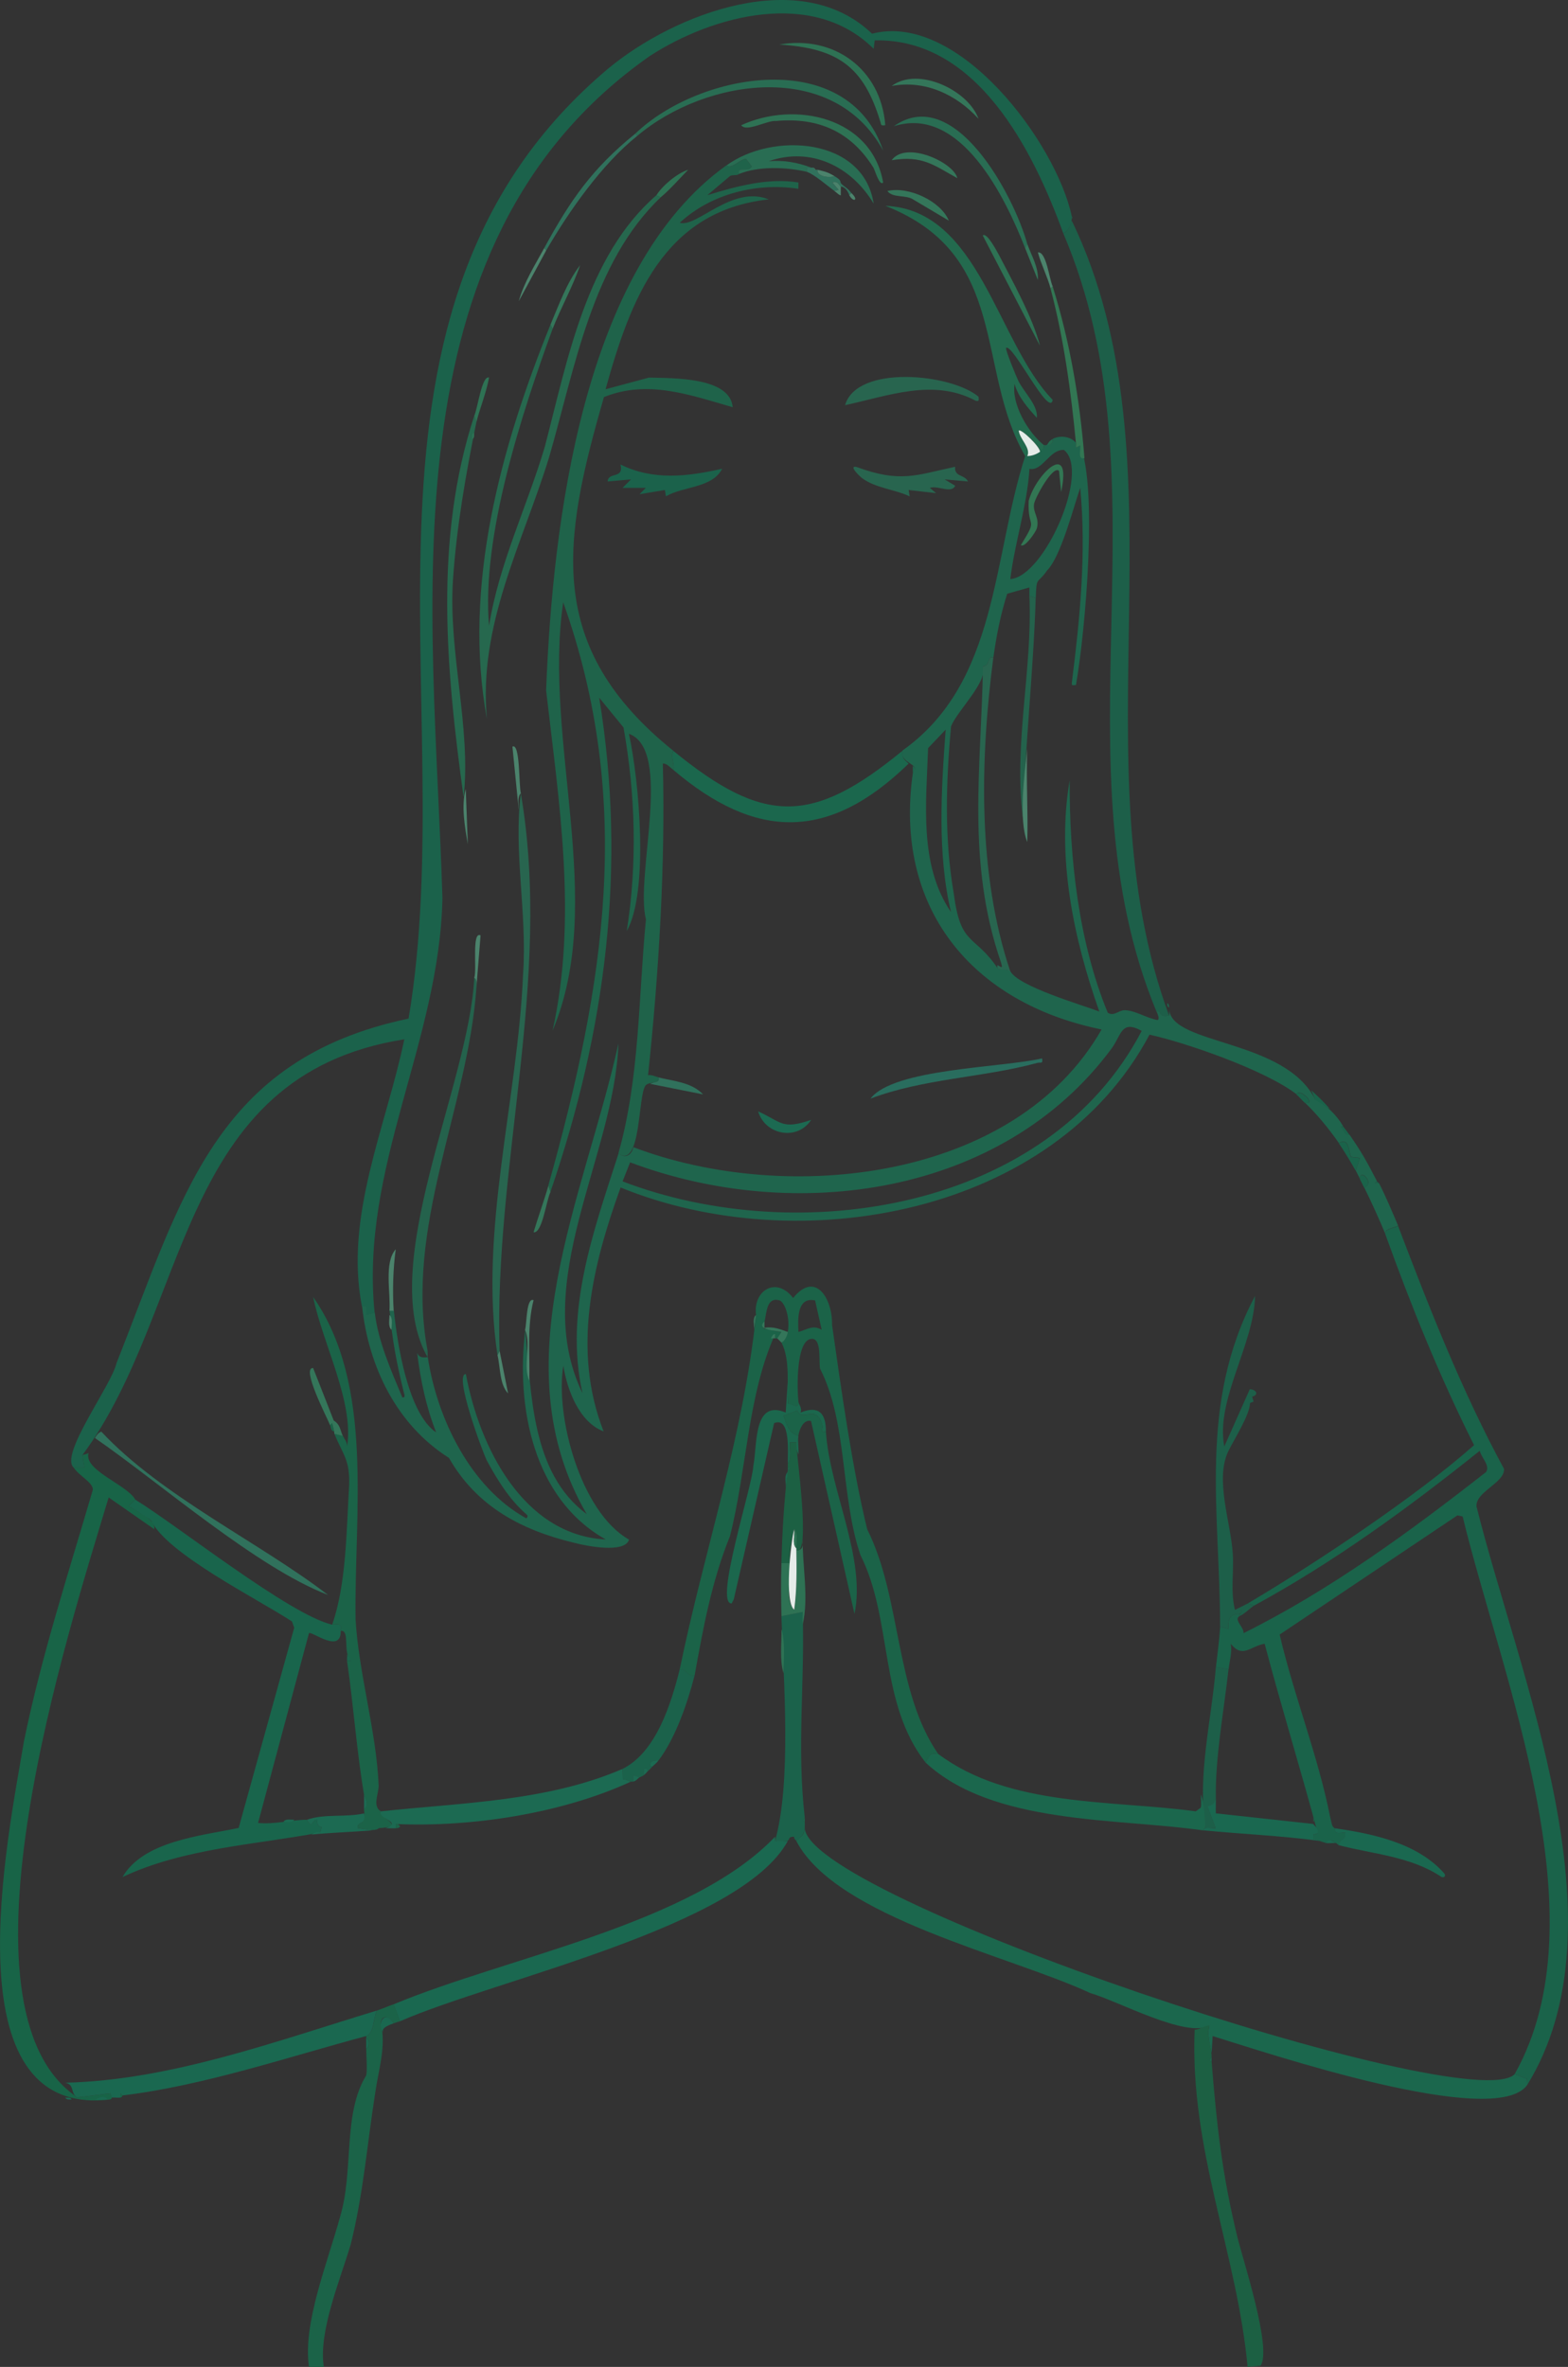 <?xml version="1.0" encoding="UTF-8"?> <svg xmlns="http://www.w3.org/2000/svg" id="_レイヤー_2" data-name="レイヤー 2" viewBox="0 0 317.47 478.98"><rect x="0" y="0" width="317.47" height="478.98" fill="#333333" stroke="none"/><defs><style> .cls-1 { fill: #1d5f49; } .cls-2 { fill: #4b836c; } .cls-3 { fill: #1b624b; } .cls-4 { fill: #19654c; } .cls-5 { fill: #24624c; } .cls-6 { fill: #296d53; } .cls-7 { fill: #1b674d; } .cls-8 { fill: #26684e; } .cls-9 { fill: #1f634a; } .cls-10 { fill: #1c6a52; } .cls-11 { fill: #1a6850; } .cls-12 { fill: #296d5e; } .cls-13 { fill: #1b6348; } .cls-14 { fill: #28654f; } .cls-15 { fill: #186447; } .cls-16 { fill: #1a634a; } .cls-17 { fill: #236a4e; } .cls-18 { fill: #30715c; } .cls-19 { fill: #327653; } .cls-20 { fill: #1c6043; } .cls-21 { fill: #e5ece9; } .cls-22 { fill: #2e7254; } .cls-23 { fill: #1f654d; } .cls-24 { fill: #34765a; } </style></defs><g id="_レイヤー_1-2" data-name="レイヤー 1"><g><path class="cls-23" d="M217.85,89.71c.08.09-.1.58.03.83l.83-.41c3.51,8.7,1.12,37.03-.86,48.5-.73.01-.93.24-.82-.61,1.64-12.99,2.94-26.22,1.68-39.31-1.28,3.68-3.9,13.9-6.68,16.7-2.06,2.96-2.18,1.07-2.32,5.62l-1.29-.43c-.02-.57.02-1.15,0-1.72l-4.49,1.27c-1.35,4.19-2.19,8.54-2.8,12.89-1.32-.3-.56,1.65-2.1,1.79,1.01,3.15-5.18,8.92-6.47,12.16-1.03,11.24-1.39,22.61.54,33.78,1.4,10.89,4.12,8.1,8.96,15.27.4.3,1.9-.1,2.51.51,1.6,3.07,14.46,6.8,18.01,8.15-5.21-14.72-8.68-31.17-6.01-46.78-.06,15.61,1.76,32.54,7.71,47.01,1.23.84,2.24-.52,3.45-.5,2.13.04,4.51,1.66,6.65,1.99.49-.23-.06-1.33-.21-1.72h.57c.45,1.05.88.95,2,.86v-1.29c.44,7.27,23.39,5.91,29.57,18.27,2.3,1.06,4.43,3.29,5.61,5.33l-.42.21c.71.55.68,1.75,1.71,1.51,2.52,3.62,3.58,5.58,5.58,9.44l-.43.42h.86c1.44,2.84,2.61,5.68,3.86,8.59-.89.49-2.87.58-2.57,1.72-1.24-2.95-2.86-6.58-4.29-9.44,2.3-.91-.98-4.03-.86-1.72-.29-.56-.61-1.26-.86-1.72l.86-2.57-1.74-.19c-.6-.44-.17-4.11-2.55-2.82-1.89-2.73-4.45-5.87-6.86-8.15h.86c.51-.65-2.07-2.86-2.57-1.72-6.53-4.97-22.52-10.46-29.76-12.05-19.4,36.54-70.97,45.67-107.09,30.93-5.75,15.91-9.87,32.94-3.44,49.35-4.95-1.85-7.4-8.44-8.15-13.3-1.7,10.04,3.43,29.63,13.3,35.2-.82,2.85-8.66,1.31-11.15.64-10.66-2.56-19.72-7.37-25.31-17.17-10.57-6.69-16.28-18.41-17.59-30.69h.86s0,1.72,0,1.72l1.71-.43c.71,5.92,3.32,11.73,5.58,17.16.81.1.3-.85.23-1.3-1.4-5.7-2.29-10.44-2.81-16.29h.86c.71,6.69,2.82,20.77,8.57,24.68-2.04-5.2-3.17-10.57-3.85-16.1.44,1,1.13.98,2.15.86,1.89,12.47,8.67,26.4,19.95,32.62.39-.35.27-.6,0-.83-3.46-3.02-5.88-6.98-8.01-10.9-.93-1.93-6.73-17.59-4.22-17.46,2.69,14.63,11.56,32.61,28.32,33.47-14.74-8.27-18.21-26.9-16.3-42.48,1.25,12.78,1.13,29,12.44,37.34-17.67-30.28-.32-64.49,6.43-95.27-.83,22.97-18.07,48.44-7.29,70.81-3.72-16.72,2.27-32.83,7.3-48.5,1.37,1.09,2.65.33,3-1.29,31.26,11.86,77.34,6.77,94.81-23.82-26.36-5.36-42.22-24.7-38.18-52.15,1.65-1.59-2.79-1.66-2.15-4.29,19.42-13.75,18.19-38.99,24.88-59.66,1.29.27,3.87-.97,3.86-2.15.09-.07.35.07.43,0,.87,0,1.32-.41,1.29-1.29,1.55-.73,3.58-.5,4.72.86ZM204.56,117.18c6.87-.43,16.29-21.9,10.85-26.13-2.92-.15-4.31,4.37-6.98,3.83-.45,7.36-2.97,14.9-3.88,22.3ZM192.54,184.56c-2.82-11.84-1.94-25.18-1.07-36.91l-3.56,3.74c-.37,11-1.89,23.65,4.63,33.17ZM231.15,208.61c-4.18-2.3-4.07.84-6.08,3.56-22.11,29.87-64.12,35.59-97.49,23.05l-1.53,3.85c35.71,13.67,86.16,5.83,105.11-30.46Z"></path><path class="cls-3" d="M217,43.79c.08,1.23-.55,2.91-1.72,3.43-6.12-16.85-17.5-39.51-38.18-39.05l-.21,1.71c-12.21-12.17-32.43-6.89-45.32,1.45-54.56,38.22-43.74,112.34-41.99,170.44-.61,29.12-16.72,54.51-13.73,83.91l-1.71.43v-1.72s-.86,0-.86,0c-3.58-18.32,4.92-36.43,8.58-54.07-46.26,7.3-43.17,54.43-65.18,84.15l.4,2.54h-2.14c-2.99-2.59,7.65-16.67,8.65-21.17,13.2-33.19,19.79-61.45,59.13-69.71,10.9-64.37-17.27-143.9,40.56-192.37,13.41-11.04,38.83-20.78,53.28-6.94,17.52-4.54,37.32,22.15,40.44,36.97Z"></path><path class="cls-16" d="M283.06,248.08c6.4,16.78,12.9,33.38,21.46,49.18.15,2.84-5.85,4.63-5.57,7.62,8.52,34.25,30.34,84.41,10.28,117.02l-.07-1.21-2.5-.94c17.8-31.62-2.51-79.9-10.52-112.86l-1.06-.23-35.99,24.12c2.89,12.42,7.8,24.58,10.25,37.05.21.63.11,1.57.86,2.15.47.72-.38,1.18,2.15.86.39,1.43-1.08,1.25-1.29,2.57-.59-.47-1.71-1.63-2.57-.43-.56-.2-1.89-.64-2.57-.86v-.85s.89-.25.89-.25c-3.29-12.39-7.38-25.57-10.76-38.38-2.96.5-4.43,3.04-6.86,0,.3,1.82-.25,3.47-.43,5.15l-2.57-.43c.3-2.72.69-5.42.86-8.15l1.71.43c-.21-1.76.19-3.07,2.15-3-.04.12.03.29,0,.43-1.13.77,1.04,2.29.86,3.43,17.52-8.7,33.74-20.59,49.12-32.62.85-1.34-1-2.92-1.29-4.29-14.38,11.51-29.5,22.53-45.69,31.33l-1.29-.43c13.89-8.21,34.27-21.78,45.83-32.04-6.94-13.83-12.72-28.1-17.95-42.64-.29-1.13,1.68-1.23,2.57-1.72Z"></path><path class="cls-16" d="M250.89,326.62l.42-.86c.24.76-.4.79-.42.86Z"></path><path class="cls-7" d="M306.66,419.75l2.5.94.07,1.21c-6.41,9.15-52.94-6.57-63.71-9.87l-.21,3.43c-.33-1.64-.95-3.78-.43-5.58-4.58,2.68-18.52-4.95-24.13-6.55-16.49-7.67-51.43-15.26-59.53-30.79,1.37-1.24,1.62-1.14,1.72-3-1.61,13.93,134.6,59.37,143.72,50.21Z"></path><path class="cls-15" d="M27.37,303.45l-1.28,1.28c1.55,1.22,5.45,2.63,5.14,4.73l-9.23-6.43c-8.01,26.7-33.01,103.5-6.36,121.4,0,0,6.74-.83,6.74-.83l.28.88c-.11.42-.5.4-.86.43-32.02,3.33-20.25-52.84-16.95-72.54,3.53-17.24,9.02-34.04,13.95-50.9.07-1.46-2.8-2.8-3.86-4.46h2.14s-.4-2.54-.4-2.54c.34-.16,1.05-.23,1.26-.46-1.07,3.53,7.7,6.38,9.44,9.44Z"></path><path class="cls-1" d="M217,44.65c23.64,48.93.71,109.64,19.73,160.94-1.12.09-1.55.19-2-.85h-.57c-20.84-50.29,2.76-106.91-18.88-157.52.97-.36,1.41-1.63,1.72-2.58Z"></path><path class="cls-11" d="M156.94,371.69v.86c.74-.12,1.95.18,2.57,0-9.54,17.46-59.2,28.02-78.51,36.48l-1.29-3.43c22.96-9.57,60.29-16.19,77.22-33.91Z"></path><path class="cls-13" d="M81,409.02c-.42.14-.9.28-1.29.43-.73-1.21-2.27-1.96-2.59-.19,1.08,5.04-.47,9.47-1.15,14.26-1.64,10.4-2.38,20.34-4.96,30.66-2.24,7.49-6.56,17.75-5.45,24.8h-3c-1.3-8.74,3.74-21.02,6.3-30.39,2.82-9.38.49-20.8,5.29-28.61.25-1.36,0-3.83,0-5.38.68-.28.68-1.86,0-2.15v-.43c1.56-.52,1.45-3.64,2.15-5.15,1.15-.38,2.29-.9,3.43-1.29l1.29,3.43Z"></path><path class="cls-11" d="M76.28,406.88c-.69,1.51-.59,4.63-2.15,5.15-15.65,4.18-32.92,10.05-49.34,12.02l-.42-.43v.86c-.56.07-1.16-.05-1.72,0l-.28-.88-6.74.83c-1.45-.78-.43-2.58-2.43-2.96,21.3-.49,42.82-8.45,63.06-14.59Z"></path><path class="cls-20" d="M241.88,410.74c1,.02,1.98-.89,3-.86-.66,2.17.47,4.4.43,6.44l-.43.64.43.22c1.05,13.01,2.1,22.62,5.18,35.37,1.11,4.58,7.13,22.85,4.73,26.18l-2.62.25c-2.17-23.18-11.72-43.84-10.72-68.24Z"></path><path class="cls-3" d="M158.22,327.05l4.29-.86c.48,14.18-1.22,27.28.43,41.63l-.43.64.43.22c.08,1.97-.11,2.64-1.72,3.86-.14-.25-.49-.44-.44-.85-2.11,0,.57,1.26-3.86.85,3.36-11.83,1.73-32.62,1.29-45.49Z"></path><path class="cls-11" d="M79.71,409.45c-.8.3-2.5.88-2.15,1.72-1.26-1.55.24-4.67,2.15-1.72Z"></path><path class="cls-16" d="M269.34,224.48l-3.04-1.9-.83-1.96c1.49,1.34,2.53,2.35,3.86,3.86Z"></path><path class="cls-16" d="M273.2,229.63c-1.03.25-1-.96-1.71-1.51l.42-.21c.48.63.78.99,1.29,1.72Z"></path><path class="cls-11" d="M21.8,424.9c-.85.07-1.72-.05-2.57,0,.55-.11,1.8-1.15,2.57,0Z"></path><path class="cls-11" d="M74.14,414.6v-2.15c.68.28.68,1.86,0,2.15Z"></path><path class="cls-11" d="M14.5,424.9c-.41-.1-.99.14-1.29-.43.44.07,1.08-.17,1.29.43Z"></path><path class="cls-23" d="M236.73,203.88c-.43-.13-.36-.51-.43-.86.44.14.33.54.43.86Z"></path><path class="cls-16" d="M279.2,239.5h-.86s.43-.43.43-.43c.06.12.33.24.43.43Z"></path><path class="cls-7" d="M245.31,417.18l-.43-.22.43-.64c.03.28-.02.58,0,.86Z"></path><path class="cls-15" d="M24.8,424.05s-.1.39-.43.43v-.86s.43.43.43.43Z"></path><path class="cls-1" d="M217,44.22v-.43c.01.09.29.23,0,.43Z"></path><path class="cls-9" d="M147.07,33.49c1.26.79,2.85-1.44,4.02-1.31l1.12,1.52c-.7,1.35-3.04-.21-2.57,1.51-.43.4-1.32.09-1.83.41l-4.6,3.88c5.97-1.83,12.38-3.57,18.44-2.57v1.28c-8.42-1.31-17.73,1.02-24.02,6.87,3.4,1.08,10.58-7.72,18.01-4.73-21.33,2.32-28.02,20.35-33.03,38.42l8.8-2.36c4.61.14,16.4-.18,16.94,6-8.65-2.48-17.19-5.64-26.07-2.05-8.43,29.13-12.06,50.58,14.06,71.58-.69,1.13.29,2.53,0,3.86-.7-.49-1.27-1.32-2.14-1.29.55,20.33-.82,42.68-2.99,63.07.81-.12,1.45.28,2.13.44.41,1.41-1.81.8-2.58,1.58-1.67,1.78-.84,17.02-5.57,13.87,4.35-15.36,4.06-31.6,5.59-47.41-2.24-8.8,5.54-34.28-3.45-37.57,2.12,9.54,4.05,32.04-.43,39.91,2.15-13.58,1.77-27.67-.66-41.19l-4.92-6.02c5.62,34.42,1.31,67.31-9.87,100l-.43-1.29c11.39-40.56,17.4-77.62,3.01-118.02-4.12,28.08,8.87,60.53-2.15,86.69,5.08-22.9,1.32-45.98-1.31-68.86,1.31-33.58,7.34-85.36,36.49-106.24Z"></path><path class="cls-7" d="M182.68,151.95c-.08,1.45.39,1.76,1.29,2.58-16.2,15.75-30.92,15.45-47.62,1.29.29-1.33-.69-2.74,0-3.86,18.28,14.94,28.03,15,46.33,0Z"></path><path class="cls-17" d="M207.56,92.29c-10.17-17.65-3.01-40.7-28.31-50.64,19.09.77,22.59,27.68,33.89,39.27-.66,3.74-8.07-11.41-9.43-10.52-.24.27,2.11,5.96,2.5,6.73,1.2,2.37,3.99,4.92,3.72,7.43-1.8-1.98-3.78-4.23-4.51-6.86-.64,4.05,2.69,9.83,6.01,12.44-.06.05,0,.68-.86,1.29.11-.92-3.83-4.76-4.29-4.29.14,1.71,2.52,3.53,1.72,5.15-.15,0-.33.03-.43,0Z"></path><path class="cls-5" d="M96.45,200.01c-1.75,24.2-14.6,48.42-9.87,73.39l-.42.21.42.21c.04.27-.04.59,0,.86-10.47-18.38,8.41-55.17,9.44-76.82.69.36.42,1.46.43,2.15Z"></path><path class="cls-14" d="M201.12,133.06c-2.68,20.6-3.23,43.69,3.43,63.52-.85-.84-3.03.28-2.57-1.29.78.47,1.09.83.7-.48-7.06-20.45-4-39.48-3.66-59.96,1.55-.14.78-2.09,2.1-1.79Z"></path><path class="cls-5" d="M209.7,121.04c-.47,14.93-2.16,29.71-2.57,44.63-1.98-15.01,1.95-30.08,1.29-45.06l1.29.43Z"></path><path class="cls-19" d="M219.57,92.72c-1.46.34-.71-1.7-.86-2.58l-.83.41c-.13-.25.05-.74-.03-.83-1.01-10.49-2.45-21.14-5.15-31.33l.43-.43c3.52,11.26,5.5,22.99,6.44,34.76Z"></path><path class="cls-2" d="M79.71,265.25h-.86c.27-3.68-1.14-9.73,1.28-12.45-.55,3.89-.67,8.49-.42,12.45Z"></path><path class="cls-21" d="M210.56,91.43c-.72.51-1.67.86-2.57.86.8-1.62-1.58-3.44-1.72-5.15.46-.47,4.4,3.36,4.29,4.29Z"></path><path class="cls-2" d="M106.31,269.11c.35-1.15.23-6.64,1.72-6-1.36,5.32-.71,10.87-.86,16.3-1.35-2.95.45-7.24-.86-10.3Z"></path><path class="cls-16" d="M271.05,231.34c2.38-1.29,1.95,2.38,2.55,2.82l1.74.19-.86,2.57c-.91-1.65-2.36-4.04-3.43-5.58Z"></path><path class="cls-16" d="M276.2,240.36c-.28-.56-.57-1.17-.86-1.72-.13-2.31,3.16.81.86,1.72Z"></path><path class="cls-16" d="M262.47,221.47c.5-1.14,3.08,1.07,2.57,1.71h-.86c-.51-.48-1.36-1.43-1.72-1.71Z"></path><path class="cls-2" d="M79.28,269.11c-.75-.59-.42-2.06-.43-3,.76.59.4,2.06.43,3Z"></path><path class="cls-17" d="M211.85,90.14c.42-.37.45-.89,1.29-1.29.04.88-.42,1.28-1.29,1.29Z"></path><path class="cls-7" d="M184.82,156.24c0-.43,0-.86,0-1.29.52.54.63.66,0,1.29Z"></path><path class="cls-18" d="M20.51,289.71c12.22,13.09,32.07,22.43,45.9,33.05-14.44-5.53-34-22.66-47.19-31.76.75-1.29,1.24-1.2,1.29-1.29Z"></path><path class="cls-1" d="M247.03,329.2c0-23.05-4.49-45.11,7.08-66.95-.19,9.86-8.04,21.03-6.23,30.47l5.16-11.58c1.24,0,1.97,1.12.48,1.49l.29,1-.72.29c-.03,2.31-3.06,7.11-4.31,9.58-2.91,5.76.41,14.46.82,20.91.24,3.77-.49,7.7.44,11.37.84-.44,1.74-.83,2.57-1.29l1.29.43c-.81.5-1.93,1.73-3,2.15-.23-.75.62-.18.42-1.29l-.42.86c-1.95-.07-2.35,1.24-2.15,3l-1.71-.43Z"></path><path class="cls-1" d="M248.74,337.78c-.92,8.26-2.73,18.01-2.57,26.18-.46,1.06-.49,1.3-1.72,1.51l1.72,4.5c-.71.05-1.44-.06-2.14,0-1.6-10.95,1.24-21.68,2.15-32.62l2.57.43Z"></path><path class="cls-11" d="M246.17,363.96c.02,1-.03,2,0,3l19.73,2.15c.07.26,1.09.85.89,1.9l-.88.25v.85s1.28.43,1.28.43c-7.85-1.07-15.73-1.38-23.6-2.15.42-.91,1.78-.23,2.57-.43l-1.72-4.5c1.23-.21,1.27-.45,1.72-1.51Z"></path><path class="cls-11" d="M270.19,369.97c7.79,1.09,16.96,3.06,22.3,9.23.23.52-.1.81-.63.63-6.3-4.2-13.87-4.61-20.82-6.43.21-1.33,1.68-1.14,1.29-2.57-2.53.32-1.68-.14-2.15-.86Z"></path><path class="cls-11" d="M270.62,372.97c-.7-.06-1.45.09-2.15,0,.66-1.11,1.65-.15,2.15,0Z"></path><path class="cls-11" d="M269.76,369.54c-.3-.82-.27-1.14-.43-1.72l.43,1.72Z"></path><path class="cls-11" d="M268.91,366.11c-.06-.24-.29-.73-.43-1.29l.43,1.29Z"></path><path class="cls-11" d="M265.9,368.68v-.86c.23.91-.01.8,0,.86Z"></path><path class="cls-4" d="M67.27,328.77c1.4,0,1.97-.37,1.72,1.29.05,4.68-5.83,0-6.43.43l-10.31,38.41c3.36.34,6.73-.65,9.87-.64,1.27,2.18.88-.23,2.14,0-.13.85.07,1.27.87,1.5l-.29,1.07c-12.93,2.47-27.57,3.14-40.04,9.02,4.23-7.29,15.82-8.33,23.52-9.94l11.25-40.51-.45-1.27c-7.1-4.64-25.25-13.67-28.51-20.4-.72-.73-3.49-2.24-4.53-2.99l1.28-1.28c8.5,5.17,31.23,23.31,39.9,25.32Z"></path><path class="cls-22" d="M162.51,328.77c-.03-.85.02-1.72,0-2.57l-4.29.86c-.08-3.92-.13-6.81,0-10.73h1.72c.32,2.84-1.1,7.31.85,9.44.55-3.97.51-8,.43-12.02,1.53.04,1.36-1.37,1.29-2.58-.09,5.65,1.3,12.15,0,17.6Z"></path><path class="cls-22" d="M158.65,338.64c-.85-2.76-.35-6.09-.43-9.01.79,2.74.43,6.12.43,9.01Z"></path><path class="cls-7" d="M162.94,368.68l-.43-.22.43-.64c.03.28-.02.58,0,.86Z"></path><path class="cls-13" d="M153.07,266.11c-.64-4.98,4.11-7.89,7.51-3.44,4.59-5.65,8.01.28,7.88,5.43,1.84,12.9,4.05,28.84,7.12,41.38,6.94,13.76,5.56,32.78,14.39,45.48-1.74-.37-1.81.46-2.57,1.72-9.51-12.13-6.61-28.91-13.18-41.97-4.08-11.97-2.58-26.78-8.18-37.73-.31-1.39.38-6.1-1.67-6.05-3.32.09-2.97,10.57-2.71,12.79.3,1.65-1.48.3-2.09.38-.3-3.86.49-8.85-1.34-12.39,2.24-1.38,1.54-7.31-.28-8.52-2.72-.9-2.72,2.35-3.15,4.23-.06.26-1.03.76,0,1.5l3.43.65-.86,1.28c-.09-.04-.28.02-.43,0v-.86c-5.54,12.2-5.74,27.46-9.14,40.86-3.71,9.18-5.43,18.55-7.17,28.24-1.3.28-1.56-1.21-3-1.29,4.88-23.85,12.9-47.22,15.44-71.67ZM165.03,263.16c-3.7-.78-3.5,3.81-3.37,6.38,1.69-.45,2.92-1.51,4.71-.43l-1.34-5.95Z"></path><path class="cls-13" d="M69.42,290.57c.31.66.9,1.27.86,2.14,1.43-9.02-4.99-20.89-6.88-30.25,12.45,17.82,8.29,43.77,8.59,65.22.64,11.01,4.2,22.59,4.67,33.53.15,1.4-1.4,4.38.47,5.32-.87,1.23,5.6,3.07-.43,3.43-.82.8-3.33.07-4.29,0-.17-1.88,1.8.14,1.28-3.86,1.16-.86.12-2.3,0-3-1.46-8.65-2.14-18.18-3.43-27.04h.86c-1.85-1.33-.14-6.33-2.14-6.01.25-1.65-.32-1.29-1.72-1.29,2.91-8.33,2.88-19.33,3.43-28.12.18-5.25-1.21-6.14-3-10.51l1.72.43Z"></path><path class="cls-7" d="M189.97,354.95c14.43,10.79,34.96,9.28,52.13,11.6l1.01-.72c.21-.89-.03-1.85.06-2.72.66,1.97.76,4.67.86,6.87-.19.02-.38.23-.43.43-17.48-2.52-42.6-1.09-56.2-13.73.76-1.26.83-2.09,2.57-1.72Z"></path><path class="cls-10" d="M126.05,357.95l.05,2.1c.54-.04,1.32.46,1.66.48-14.04,6.48-32.37,9.26-47.62,8.59v.86c-.71.04-1.44-.04-2.15,0,3.75-1.27-1.68-1.92-.86-3.43,16.33-1.75,33.63-1.99,48.91-8.58Z"></path><path class="cls-3" d="M137.63,337.78c1.44.08,1.7,1.57,3,1.29-1.43,5.53-3.83,12.61-7.29,17.17-.8-.09-1.74.11-1.71,1.07l.43.22c-.31.32-.49.54-.86.86l-.22-.42h-.64s0,1.28,0,1.28c-.24.17-.59.28-.86.43l-1.28-.43v1.29c-.65.14-1.32-.48-2.1-.48l-.05-2.1c6.81-3.39,9.83-13.21,11.58-20.17Z"></path><path class="cls-24" d="M66.84,288.43c-.59-1.52-5.93-11.72-3.44-11.59l4.17,10.63c1.35.84,1.28,1.92,1.84,3.11l-1.72-.43c.01-.68-.33-1.43-.43-2.14l-.42.43Z"></path><path class="cls-24" d="M152.65,269.11c.1-.94-.38-2.4.43-3-.15,1.01-.27,2.06-.43,3Z"></path><path class="cls-13" d="M67.7,289.71c-.81-.17-.64-.85-.86-1.29l.42-.43c.13.56.23,1.18.43,1.72Z"></path><path class="cls-8" d="M133.77,39.93c-13.91,13.24-17.37,34.6-22.62,52.69-5.39,17.45-14.35,33.88-12.56,52.89-4.95-26.89,2.82-55.01,12.87-79.83l.43.86c-6.26,17.07-14.46,42.18-12.87,60.08,2-12.5,7.67-24.06,11.27-36.15,4.59-17.51,8.42-38.67,22.62-50.97l.86.43Z"></path><path class="cls-14" d="M101.16,273.4l-.43.86c-3.81-24.94,4.12-51.91,5.17-77.02.88-12.29-1.97-24.89-.45-36.71,6.46,37.85-5.55,75.12-4.29,112.87Z"></path><path class="cls-8" d="M96.45,85.42c-2.09,10.3-4.01,21.13-4.74,31.96-.95,14.82,3.71,29.74,2.16,44.01-3.53-25.69-6.05-52.12,2.15-77.25l.43,1.29Z"></path><path class="cls-6" d="M147.07,33.49c9.32-6.81,27.75-5.72,29.82,7.72-4.48-7.49-12.65-11.57-21.24-8.59,2.99-.25,5.79.24,8.58,1.29h-.86s0,.86,0,.86c-4.1-.95-9.69-1.2-13.73.43-.47-1.72,1.86-.16,2.57-1.51l-1.12-1.52c-1.17-.13-2.77,2.1-4.02,1.31Z"></path><path class="cls-6" d="M128.62,27.05c13.04-12.5,43.05-17.76,50.19,3.43-10.03-18.46-35.85-14.72-49.76-3l-.43-.43Z"></path><path class="cls-14" d="M198.12,80.28c.04.61.21,1.03-.59.81-8.56-4.58-17.71-.96-26.43.9,2.4-8.26,21.47-6.39,27.02-1.71Z"></path><path class="cls-14" d="M193.38,94.45c-.2,2.11,1.92,1.53,2.6,2.98l-4.72-.42,2.14,1.29c-.81,1.68-3.45-.13-5.14.43l1.28,1.07-5.57-.64.21,1.29c-3.09-1.45-6.85-1.65-9.62-3.68-.48-.35-2.85-2.62-1.16-2.28,8.94,3.3,12.11,1.64,19.98-.03Z"></path><path class="cls-3" d="M146.21,94.87c-2,3.92-7.92,3.52-11.38,5.57l-.21-1.28-5.14.85,1.28-1.28h-4.72s1.72-1.72,1.72-1.72l-4.72.42c.08-2.02,3.34-.42,2.58-3.43,6.76,3.3,13.56,2.43,20.59.86Z"></path><path class="cls-6" d="M207.99,49.37l-.43.86c-3.97-10.15-13.04-29.03-26.6-24.68,12.31-8.69,24.34,14.07,27.03,23.82Z"></path><path class="cls-22" d="M178.81,36.92c-.72.88-1.7-2.57-1.96-2.98-4.54-7.26-11.13-10.23-19.7-9.46-1.88-.16-6.04,2.35-7.08.86,10.95-5.03,26.38-1.59,28.74,11.58Z"></path><path class="cls-22" d="M179.24,25.33c-1.09.19-.77-.17-1.05-.86-3.37-11.01-8.6-14.72-20.4-15.45,11.07-1.97,20.57,4.97,21.45,16.3Z"></path><path class="cls-18" d="M129.05,27.48c-7.19,5.74-13.86,15.25-18.45,23.18l-.43-.43c5.32-9.76,9.75-16.14,18.45-23.18l.43.43Z"></path><path class="cls-22" d="M210.56,69.97l-11.58-22.31c.81-.77,2.91,3.3,3.23,3.85,2.67,5.15,6.95,12.86,8.35,18.46Z"></path><path class="cls-24" d="M198.12,24.05c-4.48-4.95-10.92-7.91-17.58-6.65,5.35-4.01,15.54.87,17.58,6.65Z"></path><path class="cls-24" d="M193.83,36.06c-4.81-2.65-7.02-4.65-13.29-3.64,2.87-4,12.54.41,13.29,3.64Z"></path><path class="cls-24" d="M192.11,44.65l-7.13-4.23c-1.53-1.08-4.22-.27-5.31-1.77,4.3-1,10.8,2.04,12.44,6Z"></path><path class="cls-18" d="M164.23,33.92c.13.05.32-.05.43,0,.14.39.49.47.86.43-.23,1.37,2.42,1.71,3.43,1.29,1.7,1.01.94,1.09,1.41,1.56.71.71,1.21.8,2.02,1.87l-.43.43c-.22-.72-.9-1.78-1.72-1.72-.38-.25-.58-1.23-1.72-.85l1.28,1.5-.86.21c-1.31-.97-4.19-3.46-5.58-3.86v-.86s.86,0,.86,0Z"></path><path class="cls-24" d="M111.89,66.54l-.43-.86c1.71-4.04,3.33-8.56,6-12.02-1.52,4.41-3.87,8.55-5.57,12.88Z"></path><path class="cls-2" d="M207.99,151.52c-.26,6.27.19,12.61,0,18.88-1.81-4.46-.56-13.91,0-18.88Z"></path><path class="cls-2" d="M105.03,163.96l-1.28-12.87c1.6-.8,1.27,7.96,1.71,9.44-.76.71-.42,2.36-.43,3.43Z"></path><path class="cls-24" d="M111.46,241.22c-.85,1.62-1.64,8.41-3.43,8.15.93-3.14,2.11-6.3,3-9.44l.43,1.29Z"></path><path class="cls-2" d="M96.02,197.87c.58-1.54-.55-9.5,1.28-8.58l-.86,10.73c-.01-.69.26-1.79-.43-2.15Z"></path><path class="cls-22" d="M132.91,39.5c1.23-1.96,4.18-4.44,6.43-5.15-1.62,1.65-3.84,4.17-5.58,5.58l-.86-.43Z"></path><path class="cls-22" d="M96.02,84.13c.67-1.35,1.55-8.29,3-7.72-.57,3.07-1.79,6.02-2.57,9.01l-.43-1.29Z"></path><path class="cls-2" d="M94.3,159.67l.42,11.16c-.58-3.33-1.39-7.79-.42-11.16Z"></path><path class="cls-2" d="M110.6,50.66l-5.57,10.3c1.06-3.83,3.26-7.27,5.14-10.73l.43.43Z"></path><path class="cls-2" d="M212.71,58.38c-.64-2.41-1.91-4.87-2.57-7.29,1.71-.29,2.31,5.46,3,6.86l-.43.43Z"></path><path class="cls-24" d="M207.99,49.37c.83,2.34,2.31,4.69,2.14,7.29l-2.57-6.44.43-.86Z"></path><path class="cls-2" d="M101.16,273.4l1.71,8.58c-1.75-1.83-1.55-5.3-2.14-7.72l.43-.86Z"></path><path class="cls-2" d="M168.95,35.64c-1.01.42-3.66.08-3.43-1.29,1.56.38,2.06.47,3.43,1.29Z"></path><path class="cls-2" d="M170.23,37.78v1.72c-.14.17-1.07-.7-1.29-.86l.86-.21-1.28-1.5c1.14-.38,1.34.6,1.72.85Z"></path><path class="cls-2" d="M172.38,39.07c1.57,1.44.42,1.98-.43.43l.43-.43Z"></path><path class="cls-23" d="M125.19,233.06c.14-.52.37-1.06.43-1.29l-.43,1.29Z"></path><path class="cls-22" d="M95.59,88.86c.06-.45-.16-1.09.43-1.29-.09.44.17,1.04-.43,1.29Z"></path><path class="cls-22" d="M94.73,88.86c.14-.58.36-1.01.43-1.29l-.43,1.29Z"></path><path class="cls-23" d="M125.62,231.34l.43-1.29-.43,1.29Z"></path><path class="cls-23" d="M86.58,273.83l-.42-.21.42-.21c.02.14-.02.29,0,.43Z"></path><path class="cls-2" d="M165.09,34.35c-.19-.06-.35-.24-.43-.43.2.09.36.2.43.43Z"></path><path class="cls-12" d="M210.99,214.18c.2,1.22-.25.72-.99.92-10.88,2.97-23.05,3.15-33.76,7.23,4.64-6.12,26.58-6.24,34.75-8.15Z"></path><path class="cls-10" d="M164.23,226.63c-2.79,4.29-9.3,3.08-10.73-1.72,4.78,2.14,4.74,3.76,10.73,1.72Z"></path><path class="cls-18" d="M133.34,218.04c3.05.75,6.69.97,9.01,3.43l-10.73-2.14c1-.46,2.01-.24,1.72-1.29Z"></path><path class="cls-19" d="M214.85,99.58l-.43-4.29c-1.22-1.26-4.93,5.54-5.07,6.76-.21,1.82,1.14,2.69.59,4.83-.2.77-2.52,4.11-3.24,3.42,3.65-5.91,1.3-2.87,1.58-8.93,1.3-5.16,8.88-12.76,6.57-1.8Z"></path><path class="cls-7" d="M159.51,279.41c.08,1.55-.12,3.12.05,4.67.61-.08,2.39,1.27,2.09-.38.04.38.82,1.32.43,2.15,3.74-1.49,5.16.17,5.14,3.86-1.47.21-.47-.45-.71-1.28-1.23-4.51-4.15-.51-5.07-3.01l-2.8,1.08c.65,1.73,1.02,3.52,3.01,4.07-.17,1.18.12,2.64,0,3.86-.05-.49-.85-1.63-.43-2.58h-1.28c-.14,1.26.41,3.32-.43,4.3-.05-2.02.65-9.58-2.78-8.15,0,0-8.16,35.63-8.16,35.63l-.43.85c-3.64.17,4.26-23.92,4.38-27.81.85-4.32-.05-13.59,6.56-10.82l.43-6.44Z"></path><path class="cls-13" d="M161.65,290.57c-1.99-.55-2.36-2.34-3.01-4.07l2.8-1.08c.9,2.49,3.85-1.48,5.07,3.01.25.83-.76,1.49.71,1.28.77,11.86,8.15,25.53,5.79,36.9l-8.8-39.05c-1.57-.38-2.38,1.75-2.57,3Z"></path><path class="cls-20" d="M159.51,296.15c.84-.98.29-3.03.43-4.29h1.28c-.06,1.96,3.08,23.13,0,21.89-.08-1.35.43-3.28-.43-4.29-.44,1.8-1.09,5.04-.86,6.87h-1.72c.17-6.42.53-12.47,1.29-18.88l.42-.21-.42-.21c.03-.28-.02-.58,0-.86Z"></path><path class="cls-10" d="M73.71,366.97c.5,2.61-1.57,1.4-1.28,3l3,.43c-4.13.33-8.31.45-12.44.86.45-.11,1.06-.75,1.86-.43l.29-1.07c-.8-.23-1-.65-.87-1.5-1.26-.23-.88,2.17-2.14,0,3.49-1.26,7.88-.45,11.58-1.29Z"></path><path class="cls-24" d="M154.79,267.4v1.29c1.78-.27,3.11.27,4.72.86-.1.74-.58,1.82-1.29,2.15-.03-.05-.8-.83-.86-.86l.86-1.28c-.86-.32-5.4-.33-3.43-2.15Z"></path><path class="cls-10" d="M133.34,356.24c-.52.68-.83.82-1.29,1.29l-.43-.22c-.03-.96.91-1.16,1.71-1.07Z"></path><path class="cls-7" d="M159.08,301.3c.14-1.07-.43-2.69.43-3.43-.13,1.12-.33,2.43-.43,3.43Z"></path><path class="cls-10" d="M129.48,359.67c-.37.21-.68.77-1.29.86v-1.29s1.29.43,1.29.43Z"></path><path class="cls-10" d="M131.19,358.38c-.26.23-.39.52-.86.86v-1.29s.64,0,.64,0l.22.42Z"></path><path class="cls-13" d="M81,369.54c-.11.41-.5.41-.86.43v-.86c.45-.17.81.42.86.43Z"></path><path class="cls-24" d="M156.94,270.83c-.28-.03-.58.02-.86,0,.22-.31.35-.86.85-.86v.86Z"></path><path class="cls-7" d="M159.51,297.44c.02-.14-.01-.29,0-.43l.42.21-.42.21Z"></path><path class="cls-10" d="M59.55,368.25c-.36.69-1.46.41-2.15.43.36-.69,1.46-.41,2.15-.43Z"></path><path class="cls-10" d="M60.41,368.25c.14,0,.29.01.43,0h-.43Z"></path><path class="cls-21" d="M160.8,309.45c.16,1.21-.46,2.98.43,3.86.06,4.15.14,8.33-.43,12.44-2.03-1.51-.71-13.62,0-16.31Z"></path><path class="cls-10" d="M73.71,366.11c.01-1,0-2,0-3,.12.7,1.16,2.14,0,3Z"></path><path class="cls-4" d="M70.28,334.78l.86,1.28h-.86c-.06-.41.06-.87,0-1.28Z"></path><path class="cls-22" d="M161.23,313.32c-.89-.88-.27-2.65-.43-3.86.79.89.41,2.62.43,3.86Z"></path></g></g></svg> 